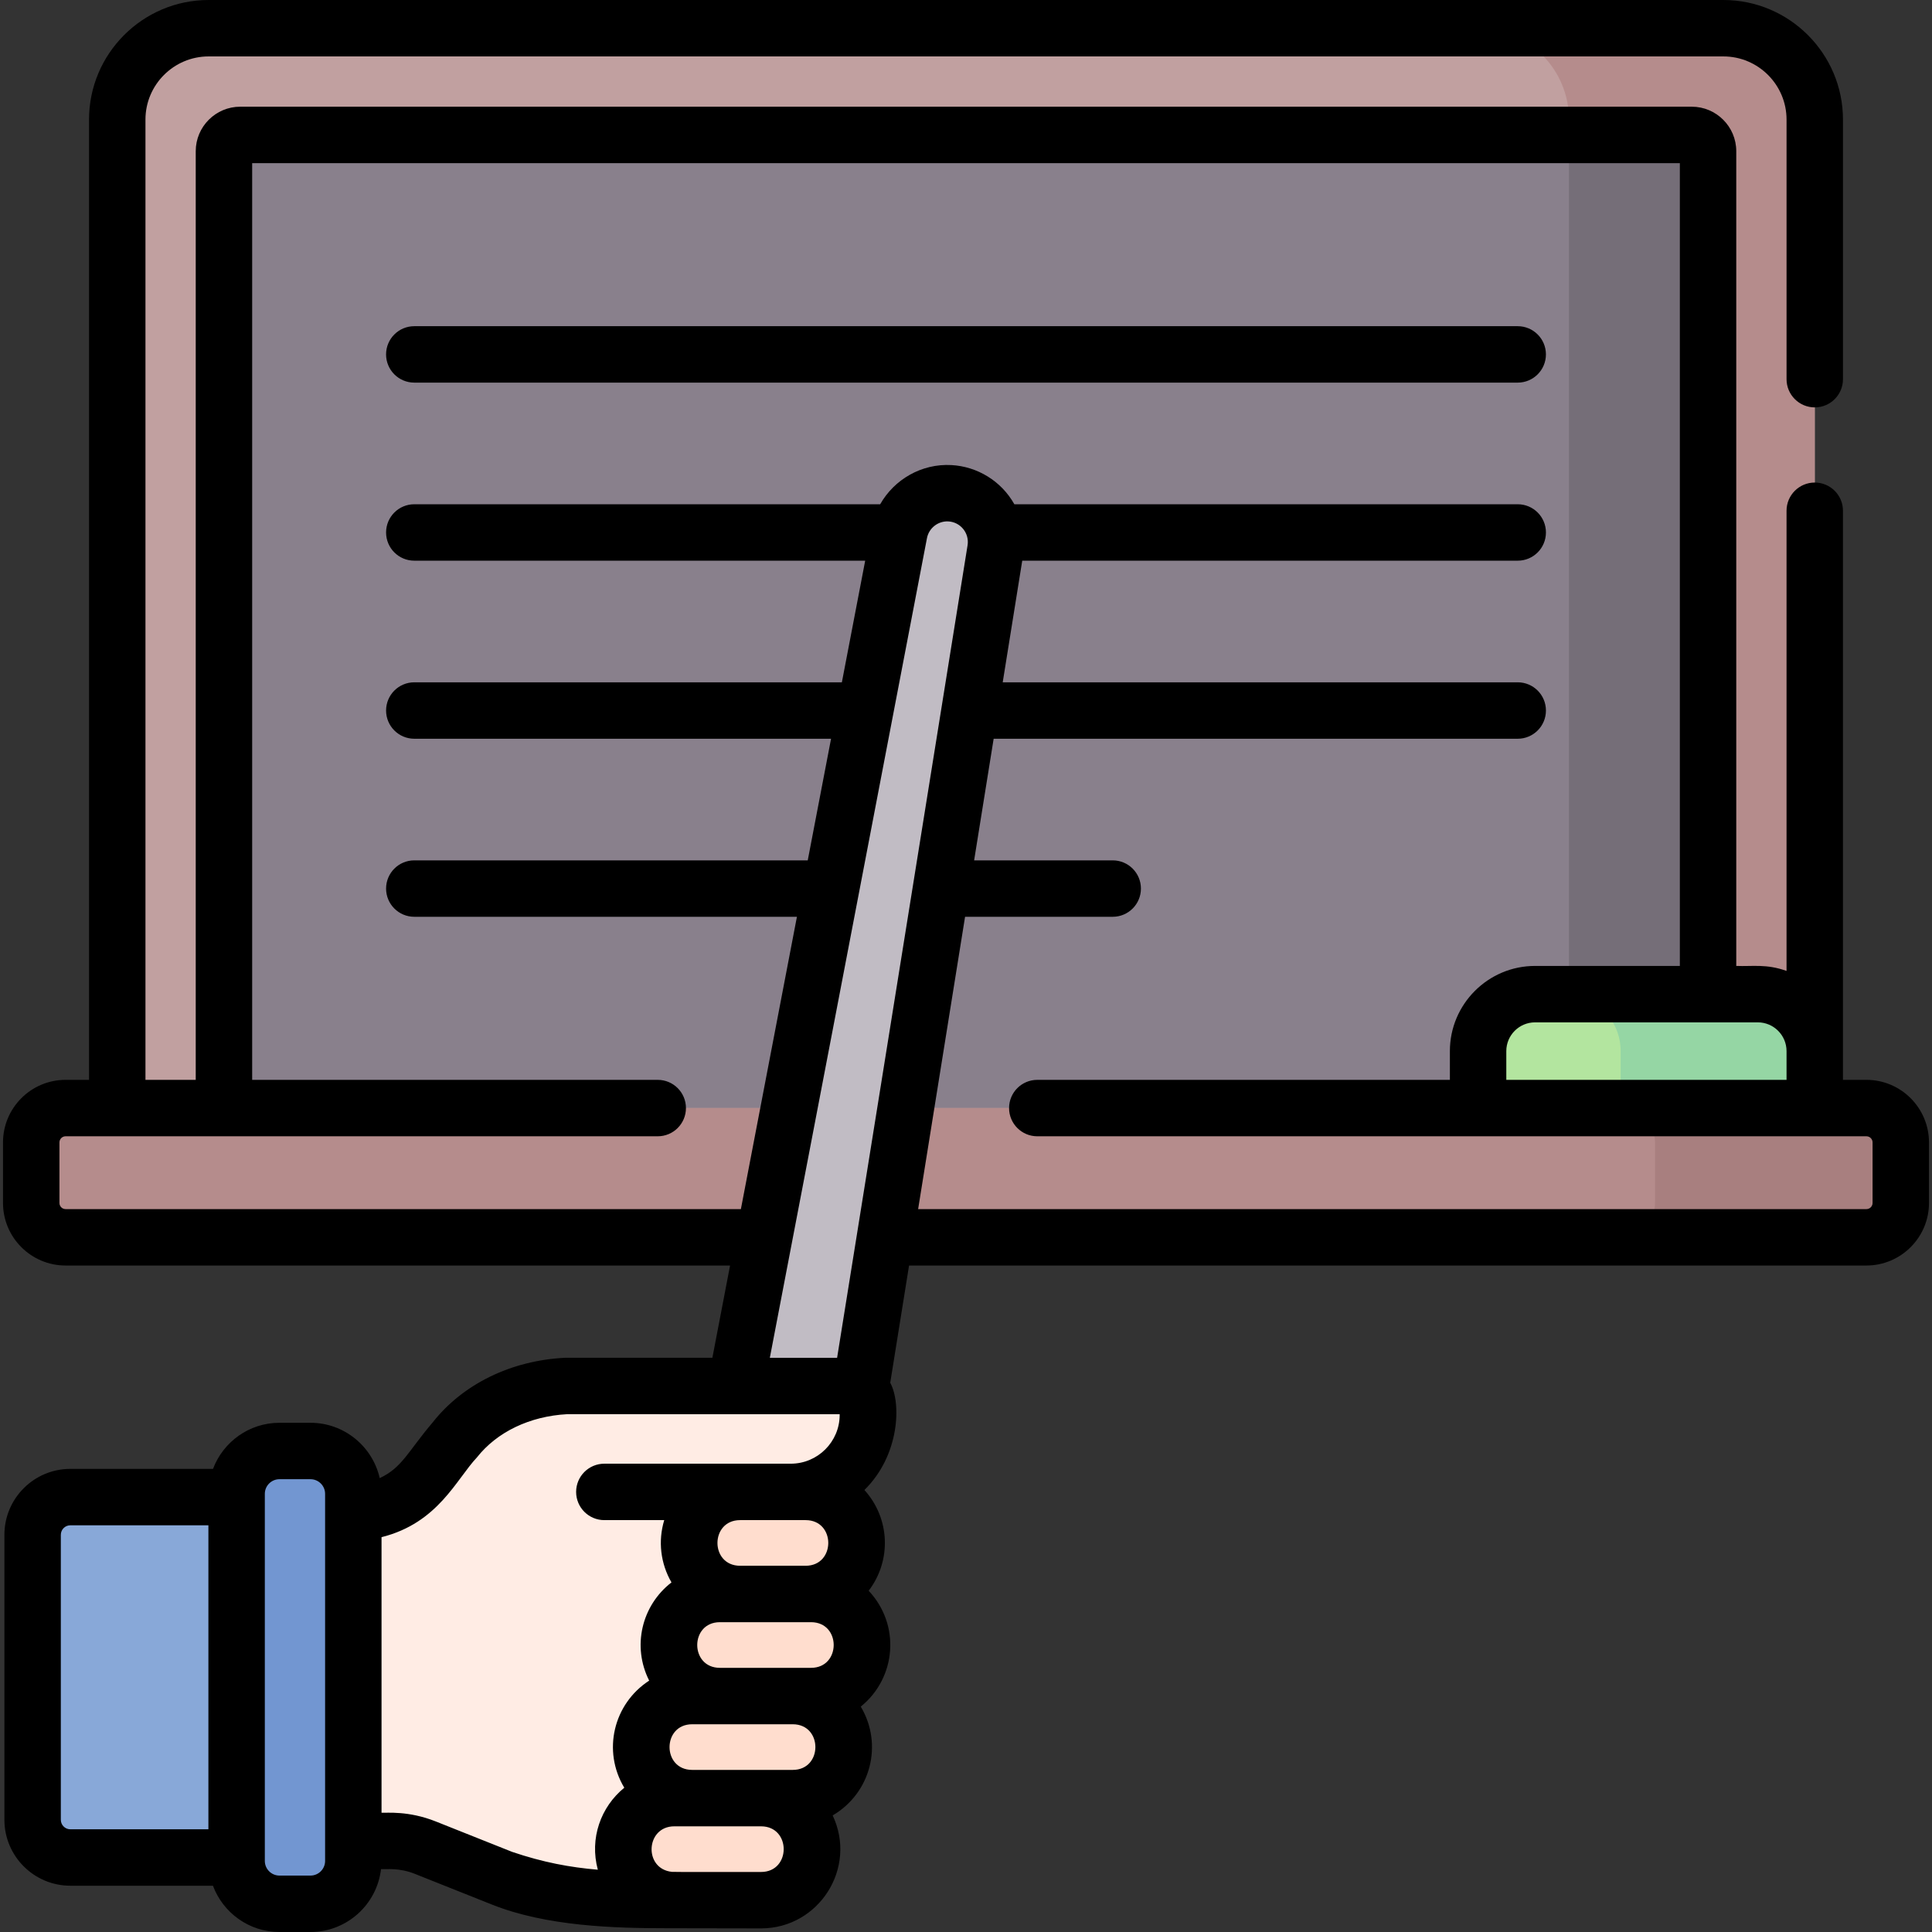 <svg id="Capa_1" enable-background="new 0 0 512 512" height="512" viewBox="0 0 512 512" width="512" xmlns="http://www.w3.org/2000/svg"><rect x="0" y="0" width="512" height="512" fill="#333333" stroke="none"/><g><g><g><g><path d="m480.929 321.925h-449.858v-290.229c0-13.376 10.843-24.219 24.219-24.219h401.419c13.376 0 24.219 10.843 24.219 24.219v290.229z" fill="#c1a0a0"/><path d="m456.709 7.477h-65.13c13.376 0 24.219 10.843 24.219 24.219v290.229h65.13v-290.229c.001-13.376-10.843-24.219-24.219-24.219z" fill="#b58c8c"/><path d="m59.348 293.647v-253.577c0-2.384 1.933-4.316 4.316-4.316h384.67c2.384 0 4.316 1.933 4.316 4.316v253.577z" fill="#89808c"/><path d="m452.652 293.647v-253.577c0-2.384-1.933-4.316-4.316-4.316h-32.536v257.894h36.852z" fill="#756e78"/></g><path d="m494.621 327.898h-477.242c-5.029 0-9.106-4.077-9.106-9.106v-16.04c0-5.029 4.077-9.106 9.106-9.106h156.753 320.488c5.029 0 9.106 4.077 9.106 9.106v16.04c.001 5.03-4.076 9.106-9.105 9.106z" fill="#b58c8c"/><path d="m494.621 293.647h-65.13c5.029 0 9.106 4.077 9.106 9.106v16.04c0 5.029-4.077 9.106-9.106 9.106h65.13c5.029 0 9.106-4.077 9.106-9.106v-16.04c0-5.029-4.077-9.106-9.106-9.106z" fill="#a87f7f"/><path d="m480.929 293.647h-89.22v-15.095c0-8.337 6.758-15.095 15.095-15.095h59.029c8.337 0 15.095 6.758 15.095 15.095v15.095z" fill="#b3e59f"/><path d="m465.833 263.457h-51.438c8.337 0 15.095 6.758 15.095 15.095v15.095h51.438v-15.095c.001-8.337-6.758-15.095-15.095-15.095z" fill="#95d6a4"/></g><g><g><g><path d="m224.795 367.312-74.682-.018c-11.448.565-22.478 5.271-29.585 14.296l-7.637 9.699c-4.769 6.057-12.053 9.592-19.762 9.592h-53.414c-.18 0-.327.146-.327.327v86.327c0 .18.146.327.327.327h63.686c3.188 0 6.347.606 9.309 1.786l20.432 8.14c15.663 5.339 27.732 5.737 43.593 5.737h22.131c3.27 0 5.921-2.651 5.921-5.921v-102.235h4.775c11.286 0 20.436-9.149 20.436-20.436v-2.418c0-2.874-2.329-5.203-5.203-5.203z" fill="#ffece4"/><path d="m81.936 396.744h-63.295c-5.521 0-9.997 4.476-9.997 9.997v75.521c0 5.521 4.476 9.997 9.997 9.997h63.295z" fill="#88a8d8"/><path d="m82.279 384.527h-8.222c-6.27 0-11.353 5.083-11.353 11.353v97.29c0 6.27 5.083 11.353 11.353 11.353h8.222c6.27 0 11.353-5.083 11.353-11.353v-97.29c0-6.27-5.083-11.353-11.353-11.353z" fill="#7296d1"/></g></g><path d="m263.796 145.685-54.239 337.803c-1.446 9.006-9.366 15.53-18.482 15.225-11.115-.372-19.271-10.582-17.177-21.505l64.412-336.011c1.219-6.358 6.948-10.837 13.412-10.485 7.671.418 13.291 7.388 12.074 14.973z" fill="#c1bcc4"/><g fill="#ffddce"><path d="m213.5 422.419h-17.368c-7.47 0-13.525-6.055-13.525-13.525 0-7.47 6.055-13.525 13.525-13.525h17.368c7.47 0 13.525 6.055 13.525 13.525 0 7.469-6.055 13.525-13.525 13.525z"/><path d="m214.937 449.468h-24.163c-7.47 0-13.525-6.055-13.525-13.525 0-7.47 6.055-13.525 13.525-13.525h24.163c7.47 0 13.525 6.055 13.525 13.525-.001 7.47-6.056 13.525-13.525 13.525z"/><path d="m210.086 476.518h-26.65c-7.47 0-13.525-6.055-13.525-13.525 0-7.47 6.055-13.525 13.525-13.525h26.65c7.47 0 13.525 6.055 13.525 13.525 0 7.47-6.055 13.525-13.525 13.525z"/><path d="m201.688 503.568h-23c-7.47 0-13.525-6.055-13.525-13.525 0-7.47 6.055-13.525 13.525-13.525h23c7.47 0 13.525 6.055 13.525 13.525-.001 7.469-6.056 13.525-13.525 13.525z"/></g><path d="m160.153 395.369h49.41c11.286 0 20.436-9.149 20.436-20.436v-2.418c0-2.874-2.33-5.203-5.203-5.203h-64.642" fill="#ffece4"/></g></g><g><path d="m402.21 86.445h-292.42c-4.129 0-7.477 3.347-7.477 7.477 0 4.129 3.347 7.477 7.477 7.477h292.42c4.129 0 7.477-3.347 7.477-7.477s-3.348-7.477-7.477-7.477z"/><path d="m494.621 286.171h-6.215v-7.619-143.196c0-4.129-3.347-7.477-7.477-7.477s-7.477 3.347-7.477 7.477v121.951c-5.357-1.927-9.092-1.145-13.324-1.326v-215.911c0-6.503-5.291-11.793-11.793-11.793h-384.67c-6.503 0-11.793 5.29-11.793 11.793v246.101h-13.324v-254.475c0-9.232 7.511-16.743 16.743-16.743h401.419c9.232 0 16.743 7.511 16.743 16.743v68.79c0 4.129 3.347 7.477 7.477 7.477s7.477-3.347 7.477-7.477v-68.79c-.002-17.477-14.221-31.696-31.698-31.696h-401.419c-17.477 0-31.696 14.219-31.696 31.696v254.475h-6.215c-9.144 0-16.583 7.439-16.583 16.582v16.04c0 9.144 7.439 16.582 16.583 16.582h176.095l-4.687 24.451-38.671-.009c-.129.014-.247.003-.371.009-14.279.705-27.069 6.952-35.091 17.138-6.563 7.719-8.043 11.953-14.025 14.752-1.902-8.383-9.4-14.665-18.35-14.665h-8.221c-8.053 0-14.922 5.091-17.608 12.216h-37.809c-9.635 0-17.473 7.839-17.473 17.474v75.521c0 9.635 7.838 17.473 17.473 17.473h37.791c2.673 7.15 9.554 12.265 17.626 12.265h8.221c9.649 0 17.615-7.298 18.695-16.662 1.593.098 4.763-.42 8.97 1.255l20.432 8.14c14.501 5.776 32.48 6.268 46.36 6.268 34.195.06 22.401.039 24.952.044 15.31 0 25.573-15.991 18.977-29.939 10.103-5.924 13.435-18.804 7.449-28.832 9.482-7.666 10.548-21.729 2.093-30.705 6.111-8.035 5.675-19.165-1.126-26.707 9.324-9.135 9.822-22.977 6.842-28.418l4.988-31.068h253.71c9.144 0 16.583-7.439 16.583-16.582v-16.04c-.001-9.144-7.44-16.583-16.583-16.583zm-439.393 198.61h-36.587c-1.39 0-2.52-1.13-2.52-2.52v-75.521c0-1.39 1.13-2.52 2.52-2.52h36.587zm30.927 8.39c0 2.137-1.739 3.876-3.876 3.876h-8.221c-2.137 0-3.877-1.739-3.877-3.876v-97.29c0-2.137 1.739-3.876 3.877-3.876h8.221c2.137 0 3.876 1.739 3.876 3.876zm379.678-222.238c4.201 0 7.619 3.418 7.619 7.619v7.619h-74.267v-7.619c0-4.201 3.418-7.619 7.619-7.619zm-264.145 225.158c-12.778-.014-21.514.037-23.619-.031-7.566-.772-6.996-12.065.619-12.065h23c8.004 0 7.995 12.096 0 12.096zm8.398-27.05c-14.997 0-11.773 0-26.651 0-8.005 0-7.995-12.096 0-12.096h26.651c8.005 0 7.995 12.096 0 12.096zm4.851-27.049c-8.49 0-19.351 0-24.163 0-8.005 0-7.996-12.097 0-12.097h24.163c8.005 0 7.995 12.097 0 12.097zm-18.805-39.146h17.369c8.005 0 7.995 12.096 0 12.096h-17.369c-8.005 0-7.995-12.096 0-12.096zm26.39-27.913c0 7.146-5.813 12.959-12.959 12.959-14.629 0-34.493 0-49.41 0-4.129 0-7.477 3.347-7.477 7.477 0 4.129 3.347 7.477 7.477 7.477h15.874c-1.676 5.559-.987 11.474 1.919 16.506-7.944 6.156-10.482 16.982-5.909 26.027-9.493 6.164-12.454 18.639-6.597 28.386-6.221 5.072-9.255 13.403-7.012 21.727-7.409-.628-14.526-1.952-22.697-4.722l-20.254-8.069c-7.263-2.894-12.985-2.214-14.369-2.317v-73.019c15.024-3.763 19.803-15.346 25.293-21.15 5.313-6.747 14.018-10.913 23.903-11.445 31.733.008 40.173.01 72.216.018v.145zm-.683-15.099-17.827-.004c5.573-29.071 36.997-192.996 41.642-217.225.513-2.672 2.956-4.574 5.663-4.427 3.236.177 5.613 3.115 5.097 6.322zm274.411-41.041c0 .899-.731 1.629-1.629 1.629h-251.309l12.438-77.466h39.129c4.129 0 7.477-3.347 7.477-7.477s-3.347-7.477-7.477-7.477h-36.728l5.175-32.232h138.884c4.129 0 7.477-3.347 7.477-7.477s-3.347-7.477-7.477-7.477h-136.483l5.175-32.233h131.308c4.129 0 7.477-3.347 7.477-7.477s-3.347-7.477-7.477-7.477h-133.398c-3.482-6.201-9.851-10.012-16.683-10.384-7.892-.431-15.138 3.791-18.875 10.384h-123.464c-4.129 0-7.477 3.347-7.477 7.477s3.347 7.477 7.477 7.477h119.492l-6.179 32.233h-113.313c-4.129 0-7.477 3.347-7.477 7.477s3.347 7.477 7.477 7.477h110.446l-6.179 32.232h-104.267c-4.129 0-7.477 3.347-7.477 7.477s3.347 7.477 7.477 7.477h101.401l-14.85 77.466h-178.962c-.899 0-1.629-.731-1.629-1.629v-16.04c0-.898.731-1.629 1.629-1.629h156.926c4.129 0 7.477-3.347 7.477-7.477 0-4.129-3.347-7.477-7.477-7.477h-107.48v-242.939h378.35v212.749h-38.371c-12.447 0-22.572 10.126-22.572 22.572v7.619h-109.343c-4.129 0-7.477 3.347-7.477 7.477 0 4.129 3.347 7.477 7.477 7.477h219.732c.899 0 1.629.731 1.629 1.629z"/></g></g></svg>